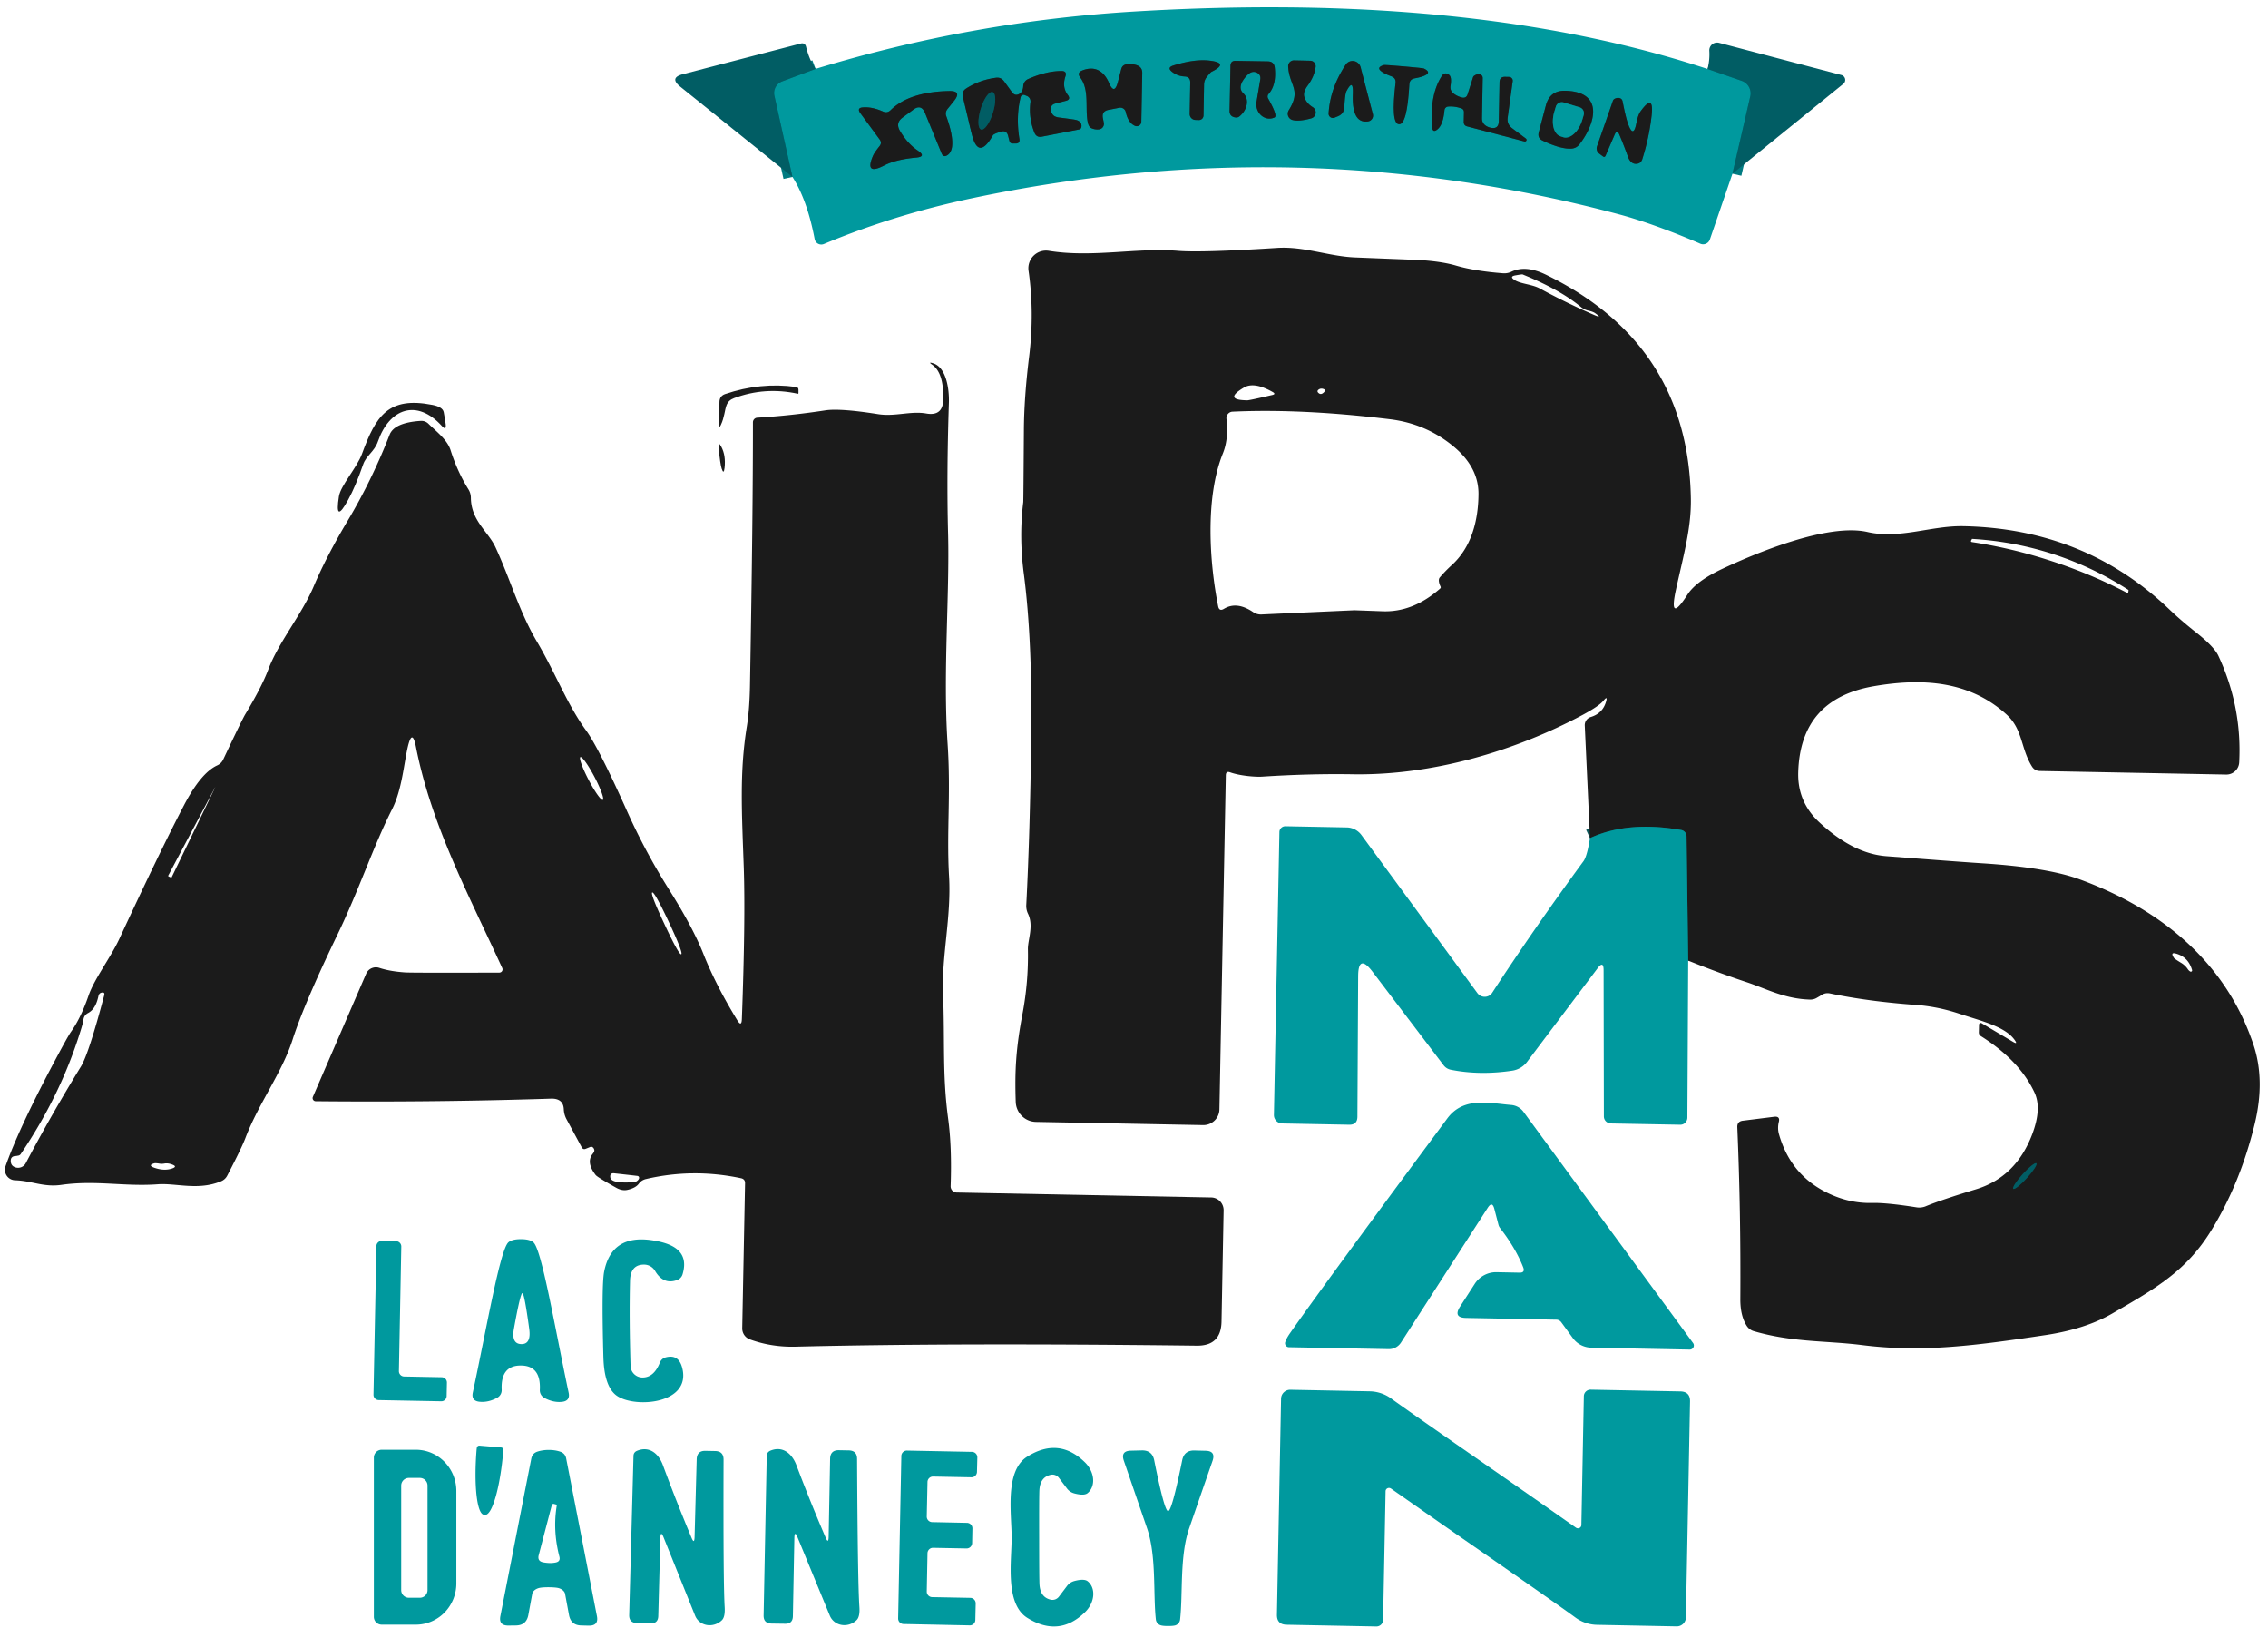 <?xml version="1.0" encoding="UTF-8" standalone="no"?>
<!DOCTYPE svg PUBLIC "-//W3C//DTD SVG 1.1//EN" "http://www.w3.org/Graphics/SVG/1.1/DTD/svg11.dtd">
<svg xmlns="http://www.w3.org/2000/svg" version="1.1" viewBox="0.00 0.00 248.00 178.00">
<g stroke-width="2.00" fill="none" stroke-linecap="butt">
<path stroke="#017b81" vector-effect="non-scaling-stroke" d="
  M 186.72 7.54
  L 190.46 8.84
  A 1.45 1.45 0.0 0 1 191.39 10.53
  L 189.44 18.99"
/>
<path stroke="#017b81" vector-effect="non-scaling-stroke" d="
  M 86.65 19.34
  L 84.68 10.47
  A 1.36 1.36 0.0 0 1 85.52 8.90
  L 89.18 7.53"
/>
<path stroke="#0e5a5d" vector-effect="non-scaling-stroke" d="
  M 184.60 105.01
  L 184.42 91.42
  A 0.71 0.71 0.0 0 0 183.83 90.73
  Q 177.97 89.71 173.86 91.62"
/>
<path stroke="#0e5a5d" vector-effect="non-scaling-stroke" d="
  M 130.15 9.04
  L 130.09 12.45
  A 0.65 0.64 -89.1 0 0 130.72 13.11
  L 131.10 13.12
  A 0.50 0.49 -88.8 0 0 131.60 12.63
  L 131.66 9.24
  Q 131.67 8.77 131.97 8.40
  Q 132.36 7.91 132.47 7.85
  Q 134.43 6.89 132.29 6.63
  Q 130.63 6.43 128.30 7.16
  Q 127.57 7.39 128.17 7.86
  Q 128.77 8.32 129.51 8.36
  Q 130.17 8.38 130.15 9.04"
/>
<path stroke="#0e5a5d" vector-effect="non-scaling-stroke" d="
  M 137.81 8.69
  L 137.40 11.11
  A 1.54 1.41 83.6 0 0 139.37 12.84
  Q 139.74 12.66 138.66 10.75
  A 0.42 0.42 0.0 0 1 138.72 10.27
  Q 139.60 9.27 139.39 7.38
  Q 139.31 6.73 138.65 6.71
  L 135.12 6.65
  Q 134.56 6.63 134.55 7.20
  L 134.45 12.12
  Q 134.44 12.69 134.99 12.82
  Q 135.32 12.89 135.51 12.74
  A 1.89 1.47 -41.8 0 0 135.97 10.22
  Q 135.21 9.51 136.30 8.30
  Q 136.85 7.69 137.39 7.92
  Q 137.90 8.14 137.81 8.69"
/>
<path stroke="#0e5a5d" vector-effect="non-scaling-stroke" d="
  M 142.99 9.36
  Q 143.73 8.35 143.86 7.32
  A 0.60 0.60 0.0 0 0 143.27 6.64
  L 141.51 6.60
  A 0.64 0.63 -1.2 0 0 140.86 7.27
  C 140.98 9.41 142.34 9.78 140.92 12.06
  A 0.71 0.71 0.0 0 0 141.34 13.12
  Q 142.07 13.30 143.37 12.94
  A 0.67 0.67 0.0 0 0 143.55 11.72
  Q 142.82 11.27 142.62 10.57
  Q 142.47 10.06 142.99 9.36"
/>
<path stroke="#0e5a5d" vector-effect="non-scaling-stroke" d="
  M 147.24 9.95
  Q 148.00 8.52 147.93 10.27
  Q 147.80 13.53 149.59 13.27
  A 0.64 0.64 0.0 0 0 150.12 12.48
  L 148.78 7.35
  A 0.91 0.90 54.6 0 0 147.15 7.07
  Q 145.45 9.63 145.28 12.40
  A 0.47 0.47 0.0 0 0 145.93 12.86
  L 146.30 12.71
  Q 146.96 12.44 147.00 11.72
  Q 147.07 10.26 147.24 9.95"
/>
<path stroke="#0e5a5d" vector-effect="non-scaling-stroke" d="
  M 121.27 9.07
  C 120.71 7.77 119.73 7.15 118.33 7.71
  Q 117.73 7.95 118.12 8.47
  C 119.14 9.82 118.65 11.76 118.93 13.30
  Q 119.03 13.87 119.34 14.01
  Q 119.74 14.19 120.18 14.14
  A 0.61 0.60 81.2 0 0 120.70 13.42
  L 120.60 12.92
  Q 120.45 12.16 121.21 12.01
  L 122.39 11.78
  A 0.61 0.60 -11.1 0 1 123.10 12.25
  Q 123.36 13.42 124.09 13.75
  A 0.50 0.50 0.0 0 0 124.80 13.31
  L 124.90 8.00
  Q 124.92 7.35 124.31 7.13
  Q 123.86 6.97 123.26 7.02
  Q 122.73 7.06 122.60 7.57
  L 122.23 9.00
  Q 121.85 10.41 121.27 9.07"
/>
<path stroke="#0e5a5d" vector-effect="non-scaling-stroke" d="
  M 152.97 13.58
  Q 153.86 13.66 154.11 9.21
  Q 154.14 8.67 154.67 8.57
  Q 155.55 8.41 155.92 8.19
  Q 156.48 7.87 155.70 7.49
  Q 155.60 7.44 153.52 7.26
  Q 151.44 7.08 151.33 7.11
  Q 150.50 7.35 151.00 7.76
  Q 151.32 8.04 152.16 8.35
  Q 152.67 8.54 152.60 9.08
  Q 152.07 13.51 152.97 13.58"
/>
<path stroke="#0e5a5d" vector-effect="non-scaling-stroke" d="
  M 110.23 14.83
  L 110.38 15.41
  Q 110.45 15.68 110.73 15.69
  L 111.03 15.69
  Q 111.56 15.70 111.47 15.18
  Q 111.08 12.78 111.60 10.63
  A 0.33 0.33 0.0 0 1 112.06 10.40
  L 112.31 10.50
  A 0.64 0.63 -74.5 0 1 112.68 11.16
  Q 112.46 12.86 113.11 14.49
  Q 113.34 15.06 113.93 14.94
  L 117.99 14.15
  Q 118.19 14.11 118.24 13.92
  Q 118.28 13.77 118.24 13.61
  Q 118.16 13.21 117.56 13.09
  Q 117.24 13.03 115.82 12.85
  Q 115.36 12.79 115.16 12.58
  Q 114.94 12.33 114.91 12.00
  Q 114.86 11.46 115.39 11.32
  L 116.55 11.02
  Q 117.13 10.87 116.77 10.39
  Q 116.11 9.53 116.50 8.36
  Q 116.70 7.76 116.07 7.76
  Q 114.38 7.77 112.41 8.65
  A 0.89 0.88 79.6 0 0 111.89 9.41
  Q 111.85 10.04 111.47 10.26
  Q 111.00 10.53 110.67 10.09
  L 109.78 8.87
  Q 109.45 8.43 108.91 8.50
  Q 107.09 8.74 105.63 9.69
  Q 105.15 10.01 105.28 10.56
  L 106.24 14.57
  Q 106.96 17.62 108.57 14.79
  Q 108.67 14.62 109.47 14.39
  Q 110.07 14.22 110.23 14.83"
/>
<path stroke="#0e5a5d" vector-effect="non-scaling-stroke" d="
  M 160.08 12.28
  L 160.06 13.32
  Q 160.05 13.72 160.44 13.82
  L 166.68 15.46
  A 0.18 0.18 0.0 0 0 166.84 15.14
  L 165.35 14.02
  Q 164.76 13.58 164.86 12.85
  L 165.41 8.88
  A 0.41 0.41 0.0 0 0 165.01 8.41
  L 164.58 8.40
  Q 163.98 8.39 163.97 8.99
  L 163.89 13.26
  Q 163.87 14.14 163.02 13.97
  Q 162.79 13.92 162.60 13.82
  Q 162.04 13.53 162.05 12.91
  L 162.13 8.56
  Q 162.14 8.22 161.81 8.12
  Q 161.54 8.05 161.20 8.28
  A 0.34 0.31 -12.2 0 0 161.07 8.46
  L 160.48 10.31
  Q 160.33 10.77 159.86 10.66
  Q 159.31 10.52 158.92 10.20
  Q 158.53 9.88 158.61 9.38
  Q 158.77 8.41 158.44 8.17
  Q 157.97 7.82 157.65 8.32
  Q 156.34 10.35 156.59 13.83
  Q 156.65 14.63 157.24 14.09
  Q 157.81 13.57 157.95 12.05
  A 0.44 0.44 0.0 0 1 158.35 11.65
  Q 159.03 11.59 159.77 11.84
  Q 160.09 11.94 160.08 12.28"
/>
<path stroke="#0e5a5d" vector-effect="non-scaling-stroke" d="
  M 96.55 12.19
  Q 95.37 11.67 94.38 11.74
  Q 93.65 11.78 94.08 12.38
  L 96.20 15.26
  Q 96.46 15.62 96.18 15.97
  Q 95.63 16.66 95.48 16.99
  Q 94.50 19.22 96.66 18.10
  Q 97.95 17.43 100.16 17.23
  Q 101.34 17.13 100.36 16.46
  Q 99.22 15.69 98.40 14.29
  Q 97.90 13.43 98.70 12.85
  L 99.88 11.98
  Q 100.73 11.36 101.14 12.33
  L 102.96 16.76
  Q 103.16 17.25 103.60 16.96
  Q 104.00 16.70 104.10 16.07
  Q 104.27 14.89 103.47 12.69
  A 0.78 0.77 54.3 0 1 103.59 11.94
  L 104.32 11.03
  Q 105.21 9.92 103.79 9.95
  Q 99.43 10.04 97.39 12.04
  Q 97.02 12.40 96.55 12.19"
/>
<path stroke="#0e5a5d" vector-effect="non-scaling-stroke" d="
  M 171.19 9.92
  Q 169.48 9.86 169.04 11.52
  L 168.26 14.47
  Q 168.10 15.09 168.68 15.37
  Q 170.71 16.34 171.88 16.24
  Q 172.38 16.19 172.70 15.79
  C 174.34 13.70 175.57 10.06 171.19 9.92"
/>
<path stroke="#0e5a5d" vector-effect="non-scaling-stroke" d="
  M 177.07 14.71
  Q 177.59 15.94 178.00 17.10
  Q 178.29 17.92 178.90 17.91
  Q 179.42 17.90 179.58 17.40
  Q 180.33 15.04 180.60 12.62
  Q 180.87 10.12 179.38 12.19
  Q 179.11 12.57 178.93 13.49
  Q 178.61 15.15 178.03 13.56
  Q 177.78 12.88 177.42 11.06
  Q 177.37 10.83 177.15 10.74
  Q 176.88 10.64 176.56 10.80
  A 0.38 0.38 0.0 0 0 176.37 11.02
  L 174.63 16.00
  A 0.70 0.70 0.0 0 0 174.87 16.79
  L 175.27 17.09
  Q 175.47 17.24 175.57 17.01
  L 176.56 14.71
  Q 176.82 14.12 177.07 14.71"
/>
<path stroke="#0e3c40" vector-effect="non-scaling-stroke" d="
  M 107.281 14.155
  A 2.14 0.70 107.1 0 0 108.579 12.316
  A 2.14 0.70 107.1 0 0 108.539 10.065
  A 2.14 0.70 107.1 0 0 107.241 11.904
  A 2.14 0.70 107.1 0 0 107.281 14.155"
/>
<path stroke="#0e5a5d" vector-effect="non-scaling-stroke" d="
  M 172.72 11.73
  L 170.98 11.20
  A 0.68 0.68 0.0 0 0 170.13 11.66
  L 169.97 12.19
  A 2.40 1.43 -73.1 0 0 170.64 14.90
  L 170.94 15.00
  A 2.40 1.43 -73.1 0 0 173.01 13.12
  L 173.17 12.58
  A 0.68 0.68 0.0 0 0 172.72 11.73"
/>
<path stroke="#0e3c40" vector-effect="non-scaling-stroke" d="
  M 220.147 129.953
  A 1.88 0.31 132.2 0 0 221.64 128.768
  A 1.88 0.31 132.2 0 0 222.673 127.167
  A 1.88 0.31 132.2 0 0 221.18 128.352
  A 1.88 0.31 132.2 0 0 220.147 129.953"
/>
</g>
<path fill="#00999e" d="
  M 186.72 7.54
  L 190.46 8.84
  A 1.45 1.45 0.0 0 1 191.39 10.53
  L 189.44 18.99
  L 186.97 26.18
  A 0.78 0.78 0.0 0 1 185.92 26.64
  C 183.12 25.42 179.81 24.18 177.14 23.46
  Q 142.11 14.09 106.25 21.68
  Q 97.75 23.48 90.10 26.67
  A 0.74 0.74 0.0 0 1 89.08 26.13
  Q 88.26 21.84 86.65 19.34
  L 84.68 10.47
  A 1.36 1.36 0.0 0 1 85.52 8.90
  L 89.18 7.53
  Q 106.28 2.33 124.00 1.26
  C 144.71 0.01 166.86 1.02 186.72 7.54
  Z
  M 130.15 9.04
  L 130.09 12.45
  A 0.65 0.64 -89.1 0 0 130.72 13.11
  L 131.10 13.12
  A 0.50 0.49 -88.8 0 0 131.60 12.63
  L 131.66 9.24
  Q 131.67 8.77 131.97 8.40
  Q 132.36 7.91 132.47 7.85
  Q 134.43 6.89 132.29 6.63
  Q 130.63 6.43 128.30 7.16
  Q 127.57 7.39 128.17 7.86
  Q 128.77 8.32 129.51 8.36
  Q 130.17 8.38 130.15 9.04
  Z
  M 137.81 8.69
  L 137.40 11.11
  A 1.54 1.41 83.6 0 0 139.37 12.84
  Q 139.74 12.66 138.66 10.75
  A 0.42 0.42 0.0 0 1 138.72 10.27
  Q 139.60 9.27 139.39 7.38
  Q 139.31 6.73 138.65 6.71
  L 135.12 6.65
  Q 134.56 6.63 134.55 7.20
  L 134.45 12.12
  Q 134.44 12.69 134.99 12.82
  Q 135.32 12.89 135.51 12.74
  A 1.89 1.47 -41.8 0 0 135.97 10.22
  Q 135.21 9.51 136.30 8.30
  Q 136.85 7.69 137.39 7.92
  Q 137.90 8.14 137.81 8.69
  Z
  M 142.99 9.36
  Q 143.73 8.35 143.86 7.32
  A 0.60 0.60 0.0 0 0 143.27 6.64
  L 141.51 6.60
  A 0.64 0.63 -1.2 0 0 140.86 7.27
  C 140.98 9.41 142.34 9.78 140.92 12.06
  A 0.71 0.71 0.0 0 0 141.34 13.12
  Q 142.07 13.30 143.37 12.94
  A 0.67 0.67 0.0 0 0 143.55 11.72
  Q 142.82 11.27 142.62 10.57
  Q 142.47 10.06 142.99 9.36
  Z
  M 147.24 9.95
  Q 148.00 8.52 147.93 10.27
  Q 147.80 13.53 149.59 13.27
  A 0.64 0.64 0.0 0 0 150.12 12.48
  L 148.78 7.35
  A 0.91 0.90 54.6 0 0 147.15 7.07
  Q 145.45 9.63 145.28 12.40
  A 0.47 0.47 0.0 0 0 145.93 12.86
  L 146.30 12.71
  Q 146.96 12.44 147.00 11.72
  Q 147.07 10.26 147.24 9.95
  Z
  M 121.27 9.07
  C 120.71 7.77 119.73 7.15 118.33 7.71
  Q 117.73 7.95 118.12 8.47
  C 119.14 9.82 118.65 11.76 118.93 13.30
  Q 119.03 13.87 119.34 14.01
  Q 119.74 14.19 120.18 14.14
  A 0.61 0.60 81.2 0 0 120.70 13.42
  L 120.60 12.92
  Q 120.45 12.16 121.21 12.01
  L 122.39 11.78
  A 0.61 0.60 -11.1 0 1 123.10 12.25
  Q 123.36 13.42 124.09 13.75
  A 0.50 0.50 0.0 0 0 124.80 13.31
  L 124.90 8.00
  Q 124.92 7.35 124.31 7.13
  Q 123.86 6.97 123.26 7.02
  Q 122.73 7.06 122.60 7.57
  L 122.23 9.00
  Q 121.85 10.41 121.27 9.07
  Z
  M 152.97 13.58
  Q 153.86 13.66 154.11 9.21
  Q 154.14 8.67 154.67 8.57
  Q 155.55 8.41 155.92 8.19
  Q 156.48 7.87 155.70 7.49
  Q 155.60 7.44 153.52 7.26
  Q 151.44 7.08 151.33 7.11
  Q 150.50 7.35 151.00 7.76
  Q 151.32 8.04 152.16 8.35
  Q 152.67 8.54 152.60 9.08
  Q 152.07 13.51 152.97 13.58
  Z
  M 110.23 14.83
  L 110.38 15.41
  Q 110.45 15.68 110.73 15.69
  L 111.03 15.69
  Q 111.56 15.70 111.47 15.18
  Q 111.08 12.78 111.60 10.63
  A 0.33 0.33 0.0 0 1 112.06 10.40
  L 112.31 10.50
  A 0.64 0.63 -74.5 0 1 112.68 11.16
  Q 112.46 12.86 113.11 14.49
  Q 113.34 15.06 113.93 14.94
  L 117.99 14.15
  Q 118.19 14.11 118.24 13.92
  Q 118.28 13.77 118.24 13.61
  Q 118.16 13.21 117.56 13.09
  Q 117.24 13.03 115.82 12.85
  Q 115.36 12.79 115.16 12.58
  Q 114.94 12.33 114.91 12.00
  Q 114.86 11.46 115.39 11.32
  L 116.55 11.02
  Q 117.13 10.87 116.77 10.39
  Q 116.11 9.53 116.50 8.36
  Q 116.70 7.76 116.07 7.76
  Q 114.38 7.77 112.41 8.65
  A 0.89 0.88 79.6 0 0 111.89 9.41
  Q 111.85 10.04 111.47 10.26
  Q 111.00 10.53 110.67 10.09
  L 109.78 8.87
  Q 109.45 8.43 108.91 8.50
  Q 107.09 8.74 105.63 9.69
  Q 105.15 10.01 105.28 10.56
  L 106.24 14.57
  Q 106.96 17.62 108.57 14.79
  Q 108.67 14.62 109.47 14.39
  Q 110.07 14.22 110.23 14.83
  Z
  M 160.08 12.28
  L 160.06 13.32
  Q 160.05 13.72 160.44 13.82
  L 166.68 15.46
  A 0.18 0.18 0.0 0 0 166.84 15.14
  L 165.35 14.02
  Q 164.76 13.58 164.86 12.85
  L 165.41 8.88
  A 0.41 0.41 0.0 0 0 165.01 8.41
  L 164.58 8.40
  Q 163.98 8.39 163.97 8.99
  L 163.89 13.26
  Q 163.87 14.14 163.02 13.97
  Q 162.79 13.92 162.60 13.82
  Q 162.04 13.53 162.05 12.91
  L 162.13 8.56
  Q 162.14 8.22 161.81 8.12
  Q 161.54 8.05 161.20 8.28
  A 0.34 0.31 -12.2 0 0 161.07 8.46
  L 160.48 10.31
  Q 160.33 10.77 159.86 10.66
  Q 159.31 10.52 158.92 10.20
  Q 158.53 9.88 158.61 9.38
  Q 158.77 8.41 158.44 8.17
  Q 157.97 7.82 157.65 8.32
  Q 156.34 10.35 156.59 13.83
  Q 156.65 14.63 157.24 14.09
  Q 157.81 13.57 157.95 12.05
  A 0.44 0.44 0.0 0 1 158.35 11.65
  Q 159.03 11.59 159.77 11.84
  Q 160.09 11.94 160.08 12.28
  Z
  M 96.55 12.19
  Q 95.37 11.67 94.38 11.74
  Q 93.65 11.78 94.08 12.38
  L 96.20 15.26
  Q 96.46 15.62 96.18 15.97
  Q 95.63 16.66 95.48 16.99
  Q 94.50 19.22 96.66 18.10
  Q 97.95 17.43 100.16 17.23
  Q 101.34 17.13 100.36 16.46
  Q 99.22 15.69 98.40 14.29
  Q 97.90 13.43 98.70 12.85
  L 99.88 11.98
  Q 100.73 11.36 101.14 12.33
  L 102.96 16.76
  Q 103.16 17.25 103.60 16.96
  Q 104.00 16.70 104.10 16.07
  Q 104.27 14.89 103.47 12.69
  A 0.78 0.77 54.3 0 1 103.59 11.94
  L 104.32 11.03
  Q 105.21 9.92 103.79 9.95
  Q 99.43 10.04 97.39 12.04
  Q 97.02 12.40 96.55 12.19
  Z
  M 171.19 9.92
  Q 169.48 9.86 169.04 11.52
  L 168.26 14.47
  Q 168.10 15.09 168.68 15.37
  Q 170.71 16.34 171.88 16.24
  Q 172.38 16.19 172.70 15.79
  C 174.34 13.70 175.57 10.06 171.19 9.92
  Z
  M 177.07 14.71
  Q 177.59 15.94 178.00 17.10
  Q 178.29 17.92 178.90 17.91
  Q 179.42 17.90 179.58 17.40
  Q 180.33 15.04 180.60 12.62
  Q 180.87 10.12 179.38 12.19
  Q 179.11 12.57 178.93 13.49
  Q 178.61 15.15 178.03 13.56
  Q 177.78 12.88 177.42 11.06
  Q 177.37 10.83 177.15 10.74
  Q 176.88 10.64 176.56 10.80
  A 0.38 0.38 0.0 0 0 176.37 11.02
  L 174.63 16.00
  A 0.70 0.70 0.0 0 0 174.87 16.79
  L 175.27 17.09
  Q 175.47 17.24 175.57 17.01
  L 176.56 14.71
  Q 176.82 14.12 177.07 14.71
  Z"
/>
<path fill="#015d64" d="
  M 89.18 7.53
  L 85.52 8.90
  A 1.36 1.36 0.0 0 0 84.68 10.47
  L 86.65 19.34
  L 74.38 9.47
  Q 73.17 8.50 74.67 8.11
  L 87.55 4.76
  Q 88.02 4.64 88.14 5.11
  Q 88.51 6.59 89.18 7.53
  Z"
/>
<path fill="#015d64" d="
  M 189.44 18.99
  L 191.39 10.53
  A 1.45 1.45 0.0 0 0 190.46 8.84
  L 186.72 7.54
  Q 186.97 6.54 186.91 5.55
  A 0.85 0.85 0.0 0 1 187.97 4.68
  L 201.35 8.20
  A 0.56 0.55 32.9 0 1 201.56 9.17
  L 189.44 18.99
  Z"
/>
<path fill="#1b1b1b" d="
  M 129.51 8.36
  Q 128.77 8.32 128.17 7.86
  Q 127.57 7.39 128.30 7.16
  Q 130.63 6.43 132.29 6.63
  Q 134.43 6.89 132.47 7.85
  Q 132.36 7.91 131.97 8.40
  Q 131.67 8.77 131.66 9.24
  L 131.60 12.63
  A 0.50 0.49 -88.8 0 1 131.10 13.12
  L 130.72 13.11
  A 0.65 0.64 -89.1 0 1 130.09 12.45
  L 130.15 9.04
  Q 130.17 8.38 129.51 8.36
  Z"
/>
<path fill="#1b1b1b" d="
  M 137.39 7.92
  Q 136.85 7.69 136.30 8.30
  Q 135.21 9.51 135.97 10.22
  A 1.89 1.47 -41.8 0 1 135.51 12.74
  Q 135.32 12.89 134.99 12.82
  Q 134.44 12.69 134.45 12.12
  L 134.55 7.20
  Q 134.56 6.63 135.12 6.65
  L 138.65 6.71
  Q 139.31 6.73 139.39 7.38
  Q 139.60 9.27 138.72 10.27
  A 0.42 0.42 0.0 0 0 138.66 10.75
  Q 139.74 12.66 139.37 12.84
  A 1.54 1.41 83.6 0 1 137.40 11.11
  L 137.81 8.69
  Q 137.90 8.14 137.39 7.92
  Z"
/>
<path fill="#1b1b1b" d="
  M 142.62 10.57
  Q 142.82 11.27 143.55 11.72
  A 0.67 0.67 0.0 0 1 143.37 12.94
  Q 142.07 13.30 141.34 13.12
  A 0.71 0.71 0.0 0 1 140.92 12.06
  C 142.34 9.78 140.98 9.41 140.86 7.27
  A 0.64 0.63 -1.2 0 1 141.51 6.60
  L 143.27 6.64
  A 0.60 0.60 0.0 0 1 143.86 7.32
  Q 143.73 8.35 142.99 9.36
  Q 142.47 10.06 142.62 10.57
  Z"
/>
<path fill="#1b1b1b" d="
  M 147.24 9.95
  Q 147.07 10.26 147.00 11.72
  Q 146.96 12.44 146.30 12.71
  L 145.93 12.86
  A 0.47 0.47 0.0 0 1 145.28 12.40
  Q 145.45 9.63 147.15 7.07
  A 0.91 0.90 54.6 0 1 148.78 7.35
  L 150.12 12.48
  A 0.64 0.64 0.0 0 1 149.59 13.27
  Q 147.80 13.53 147.93 10.27
  Q 148.00 8.52 147.24 9.95
  Z"
/>
<path fill="#1b1b1b" d="
  M 121.27 9.07
  Q 121.85 10.41 122.23 9.00
  L 122.60 7.57
  Q 122.73 7.06 123.26 7.02
  Q 123.86 6.97 124.31 7.13
  Q 124.92 7.35 124.90 8.00
  L 124.80 13.31
  A 0.50 0.50 0.0 0 1 124.09 13.75
  Q 123.36 13.42 123.10 12.25
  A 0.61 0.60 -11.1 0 0 122.39 11.78
  L 121.21 12.01
  Q 120.45 12.16 120.60 12.92
  L 120.70 13.42
  A 0.61 0.60 81.2 0 1 120.18 14.14
  Q 119.74 14.19 119.34 14.01
  Q 119.03 13.87 118.93 13.30
  C 118.65 11.76 119.14 9.82 118.12 8.47
  Q 117.73 7.95 118.33 7.71
  C 119.73 7.15 120.71 7.77 121.27 9.07
  Z"
/>
<path fill="#1b1b1b" d="
  M 153.52 7.26
  Q 155.60 7.44 155.70 7.49
  Q 156.48 7.87 155.92 8.19
  Q 155.55 8.41 154.67 8.57
  Q 154.14 8.67 154.11 9.21
  Q 153.86 13.66 152.97 13.58
  Q 152.07 13.51 152.60 9.08
  Q 152.67 8.54 152.16 8.35
  Q 151.32 8.04 151.00 7.76
  Q 150.50 7.35 151.33 7.11
  Q 151.44 7.08 153.52 7.26
  Z"
/>
<path fill="#1b1b1b" d="
  M 109.47 14.39
  Q 108.67 14.62 108.57 14.79
  Q 106.96 17.62 106.24 14.57
  L 105.28 10.56
  Q 105.15 10.01 105.63 9.69
  Q 107.09 8.74 108.91 8.50
  Q 109.45 8.43 109.78 8.87
  L 110.67 10.09
  Q 111.00 10.53 111.47 10.26
  Q 111.85 10.04 111.89 9.41
  A 0.89 0.88 79.6 0 1 112.41 8.65
  Q 114.38 7.77 116.07 7.76
  Q 116.70 7.76 116.50 8.36
  Q 116.11 9.53 116.77 10.39
  Q 117.13 10.87 116.55 11.02
  L 115.39 11.32
  Q 114.86 11.46 114.91 12.00
  Q 114.94 12.33 115.16 12.58
  Q 115.36 12.79 115.82 12.85
  Q 117.24 13.03 117.56 13.09
  Q 118.16 13.21 118.24 13.61
  Q 118.28 13.77 118.24 13.92
  Q 118.19 14.11 117.99 14.15
  L 113.93 14.94
  Q 113.34 15.06 113.11 14.49
  Q 112.46 12.86 112.68 11.16
  A 0.64 0.63 -74.5 0 0 112.31 10.50
  L 112.06 10.40
  A 0.33 0.33 0.0 0 0 111.60 10.63
  Q 111.08 12.78 111.47 15.18
  Q 111.56 15.70 111.03 15.69
  L 110.73 15.69
  Q 110.45 15.68 110.38 15.41
  L 110.23 14.83
  Q 110.07 14.22 109.47 14.39
  Z
  M 107.281 14.155
  A 2.14 0.70 107.1 0 0 108.579 12.316
  A 2.14 0.70 107.1 0 0 108.539 10.065
  A 2.14 0.70 107.1 0 0 107.241 11.904
  A 2.14 0.70 107.1 0 0 107.281 14.155
  Z"
/>
<path fill="#1b1b1b" d="
  M 160.08 12.28
  Q 160.09 11.94 159.77 11.84
  Q 159.03 11.59 158.35 11.65
  A 0.44 0.44 0.0 0 0 157.95 12.05
  Q 157.81 13.57 157.24 14.09
  Q 156.65 14.63 156.59 13.83
  Q 156.34 10.35 157.65 8.32
  Q 157.97 7.82 158.44 8.17
  Q 158.77 8.41 158.61 9.38
  Q 158.53 9.88 158.92 10.20
  Q 159.31 10.52 159.86 10.66
  Q 160.33 10.77 160.48 10.31
  L 161.07 8.46
  A 0.34 0.31 -12.2 0 1 161.20 8.28
  Q 161.54 8.05 161.81 8.12
  Q 162.14 8.22 162.13 8.56
  L 162.05 12.91
  Q 162.04 13.53 162.60 13.82
  Q 162.79 13.92 163.02 13.97
  Q 163.87 14.14 163.89 13.26
  L 163.97 8.99
  Q 163.98 8.39 164.58 8.40
  L 165.01 8.41
  A 0.41 0.41 0.0 0 1 165.41 8.88
  L 164.86 12.85
  Q 164.76 13.58 165.35 14.02
  L 166.84 15.14
  A 0.18 0.18 0.0 0 1 166.68 15.46
  L 160.44 13.82
  Q 160.05 13.72 160.06 13.32
  L 160.08 12.28
  Z"
/>
<path fill="#1b1b1b" d="
  M 97.39 12.04
  Q 99.43 10.04 103.79 9.95
  Q 105.21 9.92 104.32 11.03
  L 103.59 11.94
  A 0.78 0.77 54.3 0 0 103.47 12.69
  Q 104.27 14.89 104.10 16.07
  Q 104.00 16.70 103.60 16.96
  Q 103.16 17.25 102.96 16.76
  L 101.14 12.33
  Q 100.73 11.36 99.88 11.98
  L 98.70 12.85
  Q 97.90 13.43 98.40 14.29
  Q 99.22 15.69 100.36 16.46
  Q 101.34 17.13 100.16 17.23
  Q 97.95 17.43 96.66 18.10
  Q 94.50 19.22 95.48 16.99
  Q 95.63 16.66 96.18 15.97
  Q 96.46 15.62 96.20 15.26
  L 94.08 12.38
  Q 93.65 11.78 94.38 11.74
  Q 95.37 11.67 96.55 12.19
  Q 97.02 12.40 97.39 12.04
  Z"
/>
<path fill="#1b1b1b" d="
  M 171.19 9.92
  C 175.57 10.06 174.34 13.70 172.70 15.79
  Q 172.38 16.19 171.88 16.24
  Q 170.71 16.34 168.68 15.37
  Q 168.10 15.09 168.26 14.47
  L 169.04 11.52
  Q 169.48 9.86 171.19 9.92
  Z
  M 172.72 11.73
  L 170.98 11.20
  A 0.68 0.68 0.0 0 0 170.13 11.66
  L 169.97 12.19
  A 2.40 1.43 -73.1 0 0 170.64 14.90
  L 170.94 15.00
  A 2.40 1.43 -73.1 0 0 173.01 13.12
  L 173.17 12.58
  A 0.68 0.68 0.0 0 0 172.72 11.73
  Z"
/>
<ellipse fill="#015d64" cx="0.00" cy="0.00" transform="translate(107.91,12.11) rotate(107.1)" rx="2.14" ry="0.70"/>
<path fill="#1b1b1b" d="
  M 176.56 14.71
  L 175.57 17.01
  Q 175.47 17.24 175.27 17.09
  L 174.87 16.79
  A 0.70 0.70 0.0 0 1 174.63 16.00
  L 176.37 11.02
  A 0.38 0.38 0.0 0 1 176.56 10.80
  Q 176.88 10.64 177.15 10.74
  Q 177.37 10.83 177.42 11.06
  Q 177.78 12.88 178.03 13.56
  Q 178.61 15.15 178.93 13.49
  Q 179.11 12.57 179.38 12.19
  Q 180.87 10.12 180.60 12.62
  Q 180.33 15.04 179.58 17.40
  Q 179.42 17.90 178.90 17.91
  Q 178.29 17.92 178.00 17.10
  Q 177.59 15.94 177.07 14.71
  Q 176.82 14.12 176.56 14.71
  Z"
/>
<path fill="#00999e" d="
  M 172.72 11.73
  A 0.68 0.68 0.0 0 1 173.17 12.58
  L 173.01 13.12
  A 2.40 1.43 -73.1 0 1 170.94 15.00
  L 170.64 14.90
  A 2.40 1.43 -73.1 0 1 169.97 12.19
  L 170.13 11.66
  A 0.68 0.68 0.0 0 1 170.98 11.20
  L 172.72 11.73
  Z"
/>
<path fill="#1b1b1b" d="
  M 184.60 105.01
  L 184.42 91.42
  A 0.71 0.71 0.0 0 0 183.83 90.73
  Q 177.97 89.71 173.86 91.62
  L 173.29 79.31
  A 0.93 0.93 0.0 0 1 173.95 78.38
  Q 175.27 77.98 175.63 76.66
  Q 175.81 76.01 175.33 76.60
  Q 174.85 77.19 173.04 78.16
  C 165.61 82.13 156.60 84.77 147.99 84.64
  Q 143.21 84.56 138.01 84.90
  C 137.24 84.95 135.55 84.80 134.52 84.43
  Q 134.05 84.26 134.04 84.75
  L 133.34 121.28
  A 1.76 1.75 1.1 0 1 131.55 122.99
  L 113.28 122.64
  A 2.26 2.25 89.3 0 1 111.07 120.48
  C 110.95 117.06 111.09 114.59 111.81 110.82
  Q 112.47 107.34 112.40 103.78
  C 112.38 102.72 113.06 101.23 112.41 99.88
  Q 112.20 99.44 112.22 98.95
  Q 112.63 91.05 112.76 80.75
  Q 112.90 69.93 111.95 62.70
  Q 111.42 58.68 111.89 54.90
  Q 111.91 54.72 111.96 47.07
  Q 111.98 43.45 112.53 39.00
  Q 113.13 34.19 112.47 29.60
  A 1.93 1.93 0.0 0 1 114.70 27.42
  C 119.45 28.19 124.32 27.05 128.81 27.42
  Q 131.36 27.63 139.65 27.10
  C 142.61 26.91 145.28 28.02 148.15 28.14
  Q 153.88 28.37 154.22 28.38
  Q 157.34 28.48 159.24 29.04
  Q 161.27 29.63 164.34 29.87
  Q 164.84 29.91 165.29 29.69
  Q 166.83 28.96 169.01 30.01
  Q 184.60 37.58 184.89 54.49
  C 184.95 57.71 184.10 60.63 183.26 64.46
  Q 182.43 68.25 184.52 65.00
  Q 185.47 63.52 188.38 62.16
  C 191.75 60.58 199.81 57.14 204.22 58.16
  C 207.71 58.96 211.14 57.46 214.67 57.52
  Q 227.98 57.78 237.25 66.65
  Q 238.49 67.83 240.03 69.05
  Q 242.10 70.67 242.57 71.68
  Q 245.17 77.26 244.85 83.34
  A 1.40 1.40 0.0 0 1 243.42 84.67
  L 223.05 84.28
  Q 222.49 84.27 222.19 83.79
  C 220.94 81.78 221.21 79.72 219.38 78.08
  C 215.29 74.38 210.10 74.12 204.92 75.01
  Q 196.84 76.40 196.63 84.46
  Q 196.55 87.68 198.95 89.90
  Q 202.63 93.31 206.24 93.59
  Q 214.78 94.25 216.91 94.38
  Q 223.91 94.84 227.42 96.13
  C 236.39 99.42 243.43 105.27 246.42 114.23
  Q 247.70 118.09 246.55 122.85
  Q 244.97 129.36 241.78 134.53
  C 239.07 138.92 235.77 140.82 230.93 143.61
  Q 228.03 145.28 223.70 145.94
  C 215.74 147.14 210.06 147.86 203.57 147.03
  C 199.66 146.54 196.07 146.76 191.79 145.52
  Q 191.30 145.38 191.01 144.95
  Q 190.29 143.84 190.30 142.00
  Q 190.36 132.31 189.97 123.21
  Q 189.95 122.59 190.57 122.51
  L 194.00 122.08
  Q 194.67 122.00 194.51 122.64
  Q 194.34 123.34 194.53 124.00
  Q 195.83 128.56 200.06 130.51
  Q 202.33 131.56 204.71 131.50
  Q 206.28 131.46 209.57 131.98
  A 1.89 1.89 0.0 0 0 210.56 131.87
  Q 212.21 131.18 216.06 130.01
  Q 220.43 128.68 222.21 124.01
  Q 223.28 121.20 222.48 119.46
  Q 220.85 115.94 216.60 113.26
  A 0.46 0.46 0.0 0 1 216.38 112.85
  L 216.40 112.01
  A 0.19 0.19 0.0 0 1 216.68 111.85
  L 220.12 113.89
  Q 220.68 114.22 220.30 113.69
  C 219.25 112.21 216.73 111.64 214.20 110.80
  Q 211.84 110.02 209.46 109.85
  Q 204.27 109.47 200.12 108.60
  Q 199.60 108.49 199.17 108.78
  Q 198.97 108.91 198.61 109.11
  Q 198.28 109.29 197.87 109.27
  C 195.11 109.18 193.08 108.06 191.03 107.38
  Q 187.92 106.35 184.60 105.01
  Z
  M 172.86 33.55
  Q 170.60 31.67 166.50 30.00
  Q 166.43 29.97 165.72 30.10
  Q 165.01 30.22 165.62 30.61
  C 166.28 31.04 167.54 31.07 168.39 31.54
  Q 171.26 33.10 174.27 34.41
  Q 175.32 34.87 174.42 34.23
  Q 174.19 34.07 173.71 33.96
  Q 173.23 33.86 172.86 33.55
  Z
  M 139.11 43.18
  Q 139.56 43.08 139.16 42.85
  Q 137.13 41.70 136.01 42.37
  Q 133.73 43.73 136.39 43.76
  Q 136.64 43.76 139.11 43.18
  Z
  M 144.19 42.97
  Q 144.45 43.19 144.75 42.90
  Q 145.06 42.60 144.64 42.50
  Q 144.40 42.44 144.20 42.58
  Q 143.94 42.76 144.19 42.97
  Z
  M 157.44 63.12
  Q 158.05 62.41 158.74 61.78
  C 160.88 59.84 161.64 56.97 161.67 54.06
  Q 161.71 51.07 158.89 48.76
  Q 155.90 46.31 152.00 45.83
  Q 142.36 44.65 134.78 45.00
  A 0.71 0.70 85.5 0 0 134.11 45.79
  Q 134.36 47.98 133.72 49.56
  C 131.74 54.47 132.27 61.60 133.20 66.26
  Q 133.32 66.87 133.84 66.55
  Q 135.25 65.70 137.04 66.92
  A 1.51 1.49 59.8 0 0 137.96 67.17
  Q 138.74 67.13 148.09 66.71
  Q 148.15 66.71 151.17 66.82
  Q 154.50 66.95 157.46 64.35
  Q 157.58 64.25 157.52 64.12
  Q 157.43 63.93 157.42 63.88
  Q 157.24 63.36 157.44 63.12
  Z
  M 224.32 61.33
  Q 228.62 62.73 232.54 64.78
  Q 232.65 64.84 232.71 64.77
  Q 232.73 64.75 232.75 64.52
  Q 232.76 64.50 232.74 64.49
  Q 228.88 62.00 224.56 60.59
  Q 220.24 59.18 215.65 58.91
  Q 215.63 58.90 215.63 58.93
  Q 215.51 59.12 215.52 59.15
  Q 215.52 59.24 215.65 59.26
  Q 220.02 59.92 224.32 61.33
  Z
  M 239.22 105.93
  Q 239.32 106.09 239.49 106.20
  A 0.14 0.14 0.0 0 0 239.70 106.05
  Q 239.30 104.64 237.97 104.25
  Q 237.27 104.04 237.72 104.72
  Q 237.79 104.82 238.51 105.26
  A 2.33 2.27 -0.8 0 1 239.22 105.93
  Z
  M 220.147 129.953
  A 1.88 0.31 132.2 0 0 221.64 128.768
  A 1.88 0.31 132.2 0 0 222.673 127.167
  A 1.88 0.31 132.2 0 0 221.18 128.352
  A 1.88 0.31 132.2 0 0 220.147 129.953
  Z"
/>
<path fill="#1b1b1b" d="
  M 64.99 125.74
  Q 64.97 125.58 64.88 125.48
  Q 64.73 125.30 64.52 125.39
  L 64.05 125.58
  Q 63.76 125.70 63.61 125.42
  L 61.96 122.37
  Q 61.68 121.86 61.65 121.27
  Q 61.60 120.05 60.23 120.10
  Q 47.47 120.51 34.51 120.38
  A 0.34 0.34 0.0 0 1 34.21 119.91
  L 40.04 106.44
  A 1.17 1.16 20.7 0 1 41.47 105.80
  Q 42.65 106.19 44.31 106.30
  Q 45.07 106.35 54.60 106.32
  A 0.35 0.35 0.0 0 0 54.92 105.82
  C 51.19 97.69 47.15 90.15 45.48 81.63
  Q 45.08 79.61 44.60 81.61
  C 44.17 83.43 43.96 86.32 42.88 88.45
  C 40.82 92.51 39.28 97.23 36.92 102.13
  Q 33.25 109.73 31.99 113.66
  C 30.84 117.26 28.28 120.61 26.84 124.39
  Q 26.43 125.48 24.86 128.49
  Q 24.63 128.95 24.15 129.14
  C 21.65 130.17 19.23 129.31 17.26 129.46
  C 13.59 129.73 10.47 128.99 6.74 129.52
  C 4.75 129.81 3.53 129.08 1.64 129.02
  A 1.15 1.14 -79.5 0 1 0.60 127.50
  Q 1.97 123.59 5.59 116.72
  Q 7.36 113.37 7.75 112.81
  Q 8.84 111.29 9.68 108.84
  C 10.31 107.01 12.09 104.68 13.03 102.67
  Q 17.47 93.10 20.09 88.08
  Q 21.95 84.50 23.75 83.67
  Q 24.21 83.46 24.42 83.00
  Q 26.45 78.70 26.82 78.08
  Q 28.60 75.13 29.32 73.23
  C 30.46 70.18 33.00 67.19 34.31 64.08
  Q 35.70 60.81 37.98 56.99
  Q 40.67 52.49 42.60 47.53
  Q 43.11 46.20 45.98 46.01
  Q 46.50 45.97 46.87 46.34
  C 47.66 47.13 48.90 48.04 49.27 49.21
  Q 50.00 51.53 51.22 53.49
  Q 51.48 53.91 51.49 54.41
  C 51.51 56.93 53.39 58.11 54.18 59.82
  C 55.77 63.24 56.78 66.86 58.68 70.08
  C 60.78 73.63 61.99 76.97 64.08 79.84
  Q 65.44 81.70 68.53 88.59
  Q 70.53 93.07 73.19 97.29
  Q 75.77 101.39 76.92 104.29
  Q 78.26 107.67 80.62 111.53
  Q 81.09 112.30 81.12 111.40
  Q 81.52 100.60 81.33 94.88
  C 81.12 88.84 80.85 84.46 81.66 79.44
  Q 81.97 77.53 82.01 74.76
  Q 82.34 56.16 82.33 46.17
  A 0.51 0.50 88.2 0 1 82.80 45.66
  Q 86.45 45.44 90.23 44.86
  Q 91.85 44.61 96.00 45.27
  C 97.85 45.57 99.58 44.90 101.28 45.20
  Q 103.10 45.52 103.14 43.69
  Q 103.22 40.75 101.92 39.86
  Q 101.46 39.54 102.00 39.70
  C 103.49 40.13 103.81 42.57 103.76 44.03
  Q 103.50 51.91 103.67 58.28
  C 103.85 65.08 103.10 73.54 103.62 81.33
  C 103.99 86.87 103.49 90.93 103.78 95.85
  C 104.03 100.19 102.96 104.57 103.12 108.57
  C 103.33 113.81 103.03 117.45 103.68 122.30
  Q 104.10 125.43 103.95 129.66
  A 0.68 0.67 -88.7 0 0 104.61 130.36
  L 132.44 130.90
  A 1.39 1.38 -89.0 0 1 133.80 132.32
  L 133.57 144.47
  Q 133.52 147.14 130.85 147.10
  Q 104.27 146.78 87.02 147.21
  Q 84.38 147.28 82.01 146.42
  A 1.28 1.27 -80.2 0 1 81.16 145.20
  L 81.47 129.35
  Q 81.48 128.90 81.04 128.80
  Q 75.78 127.68 70.62 128.89
  Q 70.14 129.01 69.85 129.40
  Q 69.50 129.87 68.61 130.07
  Q 68.03 130.20 67.40 129.85
  Q 65.31 128.68 65.13 128.44
  Q 64.05 127.05 64.82 126.12
  Q 65.01 125.88 64.99 125.74
  Z
  M 65.917 87.437
  A 2.64 0.36 62.3 0 0 65.009 84.933
  A 2.64 0.36 62.3 0 0 63.463 82.763
  A 2.64 0.36 62.3 0 0 64.371 85.267
  A 2.64 0.36 62.3 0 0 65.917 87.437
  Z
  M 23.52 86.07
  L 18.41 95.69
  Q 18.36 95.78 18.46 95.82
  L 18.72 95.93
  Q 18.75 95.95 18.76 95.92
  L 23.53 86.07
  A 0.01 0.00 -31.7 0 0 23.52 86.07
  Z
  M 72.67 101.05
  Q 74.25 104.42 74.49 104.31
  Q 74.73 104.20 73.15 100.82
  Q 71.56 97.45 71.32 97.56
  Q 71.08 97.67 72.67 101.05
  Z
  M 2.02 126.32
  L 1.75 126.37
  Q 1.12 126.37 1.18 127.00
  Q 1.22 127.41 1.58 127.57
  A 0.96 0.95 26.1 0 0 2.82 127.15
  Q 5.57 121.93 8.85 116.59
  Q 9.70 115.21 11.39 108.82
  Q 11.50 108.42 11.10 108.51
  Q 10.83 108.57 10.76 108.90
  C 10.59 109.68 10.30 110.38 9.63 110.74
  Q 9.18 110.98 9.12 111.49
  Q 9.08 111.85 8.75 112.87
  Q 6.58 119.80 2.27 126.15
  A 0.39 0.38 -78.3 0 1 2.02 126.32
  Z
  M 17.43 127.20
  Q 17.01 127.13 16.86 127.17
  Q 16.08 127.40 16.96 127.68
  Q 18.03 128.03 18.88 127.71
  Q 19.38 127.52 18.88 127.32
  Q 18.37 127.11 17.93 127.20
  Q 17.68 127.24 17.43 127.20
  Z
  M 69.66 128.54
  Q 68.90 128.45 67.18 128.26
  Q 66.65 128.20 66.74 128.73
  Q 66.86 129.40 69.30 129.23
  A 0.47 0.29 -30.6 0 0 69.66 128.54
  Z"
/>
<path fill="#1b1b1b" d="
  M 79.45 44.28
  C 79.24 44.82 79.22 45.62 78.82 46.46
  Q 78.62 46.88 78.62 46.42
  L 78.67 43.92
  Q 78.69 43.29 79.28 43.08
  Q 83.17 41.76 87.04 42.30
  Q 87.32 42.34 87.31 42.62
  L 87.31 42.98
  Q 87.31 43.06 87.23 43.04
  Q 83.66 42.26 80.27 43.52
  Q 79.66 43.74 79.45 44.28
  Z"
/>
<path fill="#1b1b1b" d="
  M 48.34 46.59
  C 45.58 43.54 42.57 44.66 41.33 48.25
  C 40.94 49.38 40.04 49.80 39.71 50.77
  Q 38.87 53.19 38.08 54.62
  Q 36.57 57.39 37.06 54.27
  C 37.24 53.08 39.02 51.14 39.58 49.62
  C 41.09 45.48 42.46 43.31 47.28 44.26
  Q 48.41 44.48 48.52 45.06
  Q 48.71 46.07 48.74 46.41
  Q 48.80 47.10 48.34 46.59
  Z"
/>
<path fill="#1b1b1b" d="
  M 78.91 51.22
  Q 78.75 50.75 78.58 48.94
  Q 78.51 48.15 78.88 48.85
  Q 79.38 49.80 79.23 51.14
  Q 79.14 51.93 78.91 51.22
  Z"
/>
<path fill="#00999e" d="
  M 173.86 91.62
  Q 177.97 89.71 183.83 90.73
  A 0.71 0.71 0.0 0 1 184.42 91.42
  L 184.60 105.01
  L 184.51 122.18
  A 0.78 0.77 -88.9 0 1 183.72 122.95
  L 176.14 122.81
  A 0.78 0.77 0.8 0 1 175.38 122.04
  L 175.35 106.07
  Q 175.35 104.97 174.69 105.85
  L 166.98 116.08
  A 2.50 2.47 14.1 0 1 165.36 117.04
  Q 161.82 117.57 158.65 116.94
  Q 158.15 116.84 157.84 116.43
  L 150.08 106.22
  Q 148.52 104.18 148.51 106.74
  L 148.43 122.06
  Q 148.43 122.97 147.52 122.95
  L 140.20 122.81
  A 0.92 0.92 0.0 0 1 139.30 121.88
  L 139.90 90.95
  A 0.65 0.64 0.9 0 1 140.56 90.32
  L 147.27 90.45
  A 2.05 2.03 72.1 0 1 148.87 91.28
  L 161.55 108.56
  A 0.99 0.98 43.6 0 0 163.17 108.52
  Q 167.74 101.52 173.15 94.14
  Q 173.54 93.61 173.86 91.62
  Z"
/>
<path fill="#00999e" d="
  M 162.68 132.03
  L 153.19 146.77
  A 1.57 1.57 0.0 0 1 151.86 147.48
  L 140.94 147.27
  A 0.43 0.43 0.0 0 1 140.54 146.70
  Q 140.67 146.30 141.03 145.78
  Q 144.71 140.52 158.26 122.26
  C 160.06 119.83 162.92 120.61 165.25 120.79
  A 1.86 1.85 -15.6 0 1 166.60 121.55
  L 185.13 146.81
  A 0.45 0.45 0.0 0 1 184.76 147.53
  L 174.01 147.32
  A 2.56 2.55 -17.6 0 1 171.99 146.28
  L 170.72 144.54
  A 0.70 0.65 70.3 0 0 170.18 144.26
  L 160.30 144.07
  Q 158.88 144.04 159.65 142.84
  L 161.25 140.36
  A 2.79 2.78 -73.2 0 1 163.65 139.07
  L 166.15 139.12
  Q 166.79 139.14 166.56 138.54
  Q 165.74 136.45 164.04 134.26
  A 1.08 0.95 22.8 0 1 163.85 133.87
  L 163.40 132.14
  Q 163.17 131.27 162.68 132.03
  Z"
/>
<ellipse fill="#015d64" cx="0.00" cy="0.00" transform="translate(221.41,128.56) rotate(132.2)" rx="1.88" ry="0.31"/>
<path fill="#00999e" d="
  M 56.96 135.46
  Q 57.92 135.46 58.32 135.80
  C 59.23 136.55 60.64 144.96 62.18 152.24
  Q 62.37 153.14 61.45 153.24
  Q 60.50 153.34 59.52 152.81
  A 0.95 0.94 -74.8 0 1 59.03 151.93
  Q 59.16 149.27 56.95 149.27
  Q 54.73 149.26 54.86 151.93
  A 0.95 0.94 74.9 0 1 54.36 152.80
  Q 53.38 153.33 52.43 153.23
  Q 51.51 153.13 51.70 152.23
  C 53.26 144.95 54.69 136.54 55.61 135.79
  Q 56.01 135.46 56.96 135.46
  Z
  M 57.00 146.93
  Q 58.10 146.95 57.87 145.27
  Q 57.34 141.37 57.12 141.36
  Q 56.90 141.36 56.20 145.24
  Q 55.89 146.90 57.00 146.93
  Z"
/>
<path fill="#00999e" d="
  M 71.63 138.93
  A 1.41 1.39 74.4 0 0 70.43 138.24
  Q 68.94 138.23 68.89 140.01
  Q 68.79 144.14 68.95 149.32
  A 1.31 1.30 -0.9 0 0 70.26 150.58
  Q 71.51 150.58 72.15 148.96
  Q 72.33 148.51 72.79 148.38
  Q 74.18 148.01 74.58 149.46
  C 75.69 153.47 69.45 153.98 67.44 152.57
  Q 66.07 151.60 65.98 148.35
  Q 65.77 140.55 66.06 139.03
  Q 66.85 134.94 71.25 135.57
  C 73.31 135.87 75.43 136.64 74.64 139.29
  A 0.95 0.95 0.0 0 1 74.06 139.92
  Q 72.54 140.48 71.63 138.93
  Z"
/>
<path fill="#00999e" d="
  M 48.87 151.14
  L 48.84 152.61
  A 0.58 0.58 0.0 0 1 48.25 153.18
  L 41.41 153.05
  A 0.58 0.58 0.0 0 1 40.84 152.46
  L 41.16 136.22
  A 0.58 0.58 0.0 0 1 41.75 135.65
  L 43.31 135.68
  A 0.58 0.58 0.0 0 1 43.88 136.27
  L 43.62 149.88
  A 0.58 0.58 0.0 0 0 44.19 150.47
  L 48.30 150.55
  A 0.58 0.58 0.0 0 1 48.87 151.14
  Z"
/>
<path fill="#00999e" d="
  M 164.49 161.52
  Q 167.43 163.56 172.33 167.00
  A 0.38 0.37 18.0 0 0 172.92 166.70
  L 173.19 152.62
  A 0.73 0.73 0.0 0 1 173.93 151.91
  L 183.73 152.10
  Q 184.83 152.12 184.80 153.22
  L 184.35 176.81
  A 1.00 1.00 0.0 0 1 183.33 177.79
  L 174.66 177.62
  A 4.15 4.09 -26.1 0 1 172.28 176.83
  Q 170.34 175.40 159.94 168.19
  Q 157.00 166.15 152.10 162.72
  A 0.38 0.37 18.0 0 0 151.51 163.01
  L 151.24 177.09
  A 0.73 0.73 0.0 0 1 150.50 177.80
  L 140.70 177.61
  Q 139.60 177.59 139.63 176.49
  L 140.08 152.90
  A 1.00 1.00 0.0 0 1 141.10 151.92
  L 149.77 152.09
  A 4.15 4.09 -26.1 0 1 152.14 152.89
  Q 154.09 154.31 164.49 161.52
  Z"
/>
<path fill="#00999e" d="
  M 54.80 158.23
  A 0.27 0.27 0.0 0 1 55.05 158.52
  L 55.03 158.65
  A 7.08 1.39 -85.2 0 1 53.06 165.59
  L 52.92 165.58
  A 7.08 1.39 -85.2 0 1 52.12 158.41
  L 52.14 158.28
  A 0.27 0.27 0.0 0 1 52.43 158.03
  L 54.80 158.23
  Z"
/>
<path fill="#00999e" d="
  M 113.63 168.04
  Q 113.63 172.68 113.67 173.25
  Q 113.77 174.61 114.89 174.87
  A 0.90 0.88 -64.9 0 0 115.80 174.53
  L 116.67 173.38
  Q 116.99 172.95 117.52 172.82
  Q 118.56 172.55 118.94 172.86
  A 2.52 1.99 -46.9 0 1 118.66 176.22
  Q 115.81 179.02 112.34 176.86
  C 109.85 175.31 110.63 170.57 110.62 168.05
  C 110.62 165.53 109.83 160.79 112.33 159.23
  Q 115.79 157.06 118.64 159.86
  A 2.52 1.99 46.8 0 1 118.93 163.22
  Q 118.55 163.53 117.51 163.26
  Q 116.98 163.13 116.66 162.70
  L 115.79 161.55
  A 0.90 0.88 64.8 0 0 114.88 161.22
  Q 113.76 161.48 113.66 162.84
  Q 113.62 163.41 113.63 168.04
  Z"
/>
<path fill="#00999e" d="
  M 40.88 159.34
  A 0.86 0.86 0.0 0 1 41.74 158.48
  L 45.47 158.48
  A 4.51 4.43 -90.0 0 1 49.90 162.99
  L 49.90 173.09
  A 4.51 4.43 -90.0 0 1 45.47 177.60
  L 41.74 177.60
  A 0.86 0.86 0.0 0 1 40.88 176.74
  L 40.88 159.34
  Z
  M 46.75 162.40
  A 0.84 0.84 0.0 0 0 45.91 161.56
  L 44.71 161.56
  A 0.84 0.84 0.0 0 0 43.87 162.40
  L 43.87 173.82
  A 0.84 0.84 0.0 0 0 44.71 174.66
  L 45.91 174.66
  A 0.84 0.84 0.0 0 0 46.75 173.82
  L 46.75 162.40
  Z"
/>
<path fill="#00999e" d="
  M 60.01 158.50
  Q 60.70 158.50 61.26 158.69
  Q 61.80 158.87 61.91 159.43
  L 65.27 176.65
  Q 65.49 177.73 64.37 177.71
  L 63.57 177.69
  Q 62.43 177.67 62.22 176.55
  L 61.79 174.23
  A 1.02 0.68 8.6 0 0 61.11 173.61
  Q 60.80 173.52 60.00 173.51
  Q 59.19 173.51 58.88 173.61
  A 1.02 0.68 -8.5 0 0 58.20 174.23
  L 57.77 176.55
  Q 57.56 177.67 56.42 177.69
  L 55.62 177.70
  Q 54.50 177.72 54.72 176.64
  L 58.10 159.43
  Q 58.22 158.87 58.75 158.69
  Q 59.32 158.50 60.01 158.50
  Z
  M 60.34 164.53
  L 58.91 169.99
  Q 58.73 170.67 59.42 170.79
  Q 60.20 170.93 60.78 170.80
  Q 61.30 170.69 61.17 170.17
  Q 60.42 167.29 60.89 164.53
  Q 60.90 164.49 60.86 164.48
  L 60.57 164.40
  A 0.19 0.19 0.0 0 0 60.34 164.53
  Z"
/>
<path fill="#00999e" d="
  M 72.57 168.08
  Q 72.24 167.24 72.21 168.15
  L 71.98 176.65
  Q 71.96 177.49 71.12 177.46
  L 69.66 177.43
  Q 68.77 177.40 68.80 176.53
  L 69.27 159.18
  Q 69.27 158.75 69.67 158.59
  C 71.00 158.05 72.02 158.89 72.49 160.17
  Q 73.89 163.97 75.62 168.11
  Q 75.92 168.83 75.95 168.04
  L 76.18 159.53
  Q 76.21 158.57 77.15 158.60
  L 78.22 158.62
  Q 79.12 158.65 79.12 159.55
  Q 79.08 172.97 79.24 175.66
  Q 79.31 176.76 78.93 177.12
  A 1.84 1.73 -33.5 0 1 76.01 176.62
  L 72.57 168.08
  Z"
/>
<path fill="#00999e" d="
  M 86.86 168.15
  L 86.70 176.68
  Q 86.68 177.52 85.84 177.50
  L 84.37 177.48
  Q 83.48 177.46 83.50 176.58
  L 83.84 159.18
  Q 83.84 158.75 84.24 158.58
  C 85.56 158.03 86.59 158.87 87.08 160.15
  Q 88.51 163.95 90.28 168.08
  Q 90.59 168.80 90.61 168.01
  L 90.77 159.47
  Q 90.79 158.51 91.74 158.53
  L 92.81 158.55
  Q 93.71 158.57 93.72 159.47
  Q 93.79 172.93 93.97 175.63
  Q 94.05 176.73 93.67 177.10
  A 1.84 1.74 -34.0 0 1 90.74 176.62
  L 87.22 168.08
  Q 86.88 167.24 86.86 168.15
  Z"
/>
<path fill="#00999e" d="
  M 106.33 167.08
  L 106.30 168.68
  A 0.60 0.60 0.0 0 1 105.69 169.27
  L 102.03 169.20
  A 0.60 0.60 0.0 0 0 101.42 169.79
  L 101.34 173.98
  A 0.60 0.60 0.0 0 0 101.93 174.59
  L 106.10 174.67
  A 0.60 0.60 0.0 0 1 106.69 175.28
  L 106.65 177.09
  A 0.60 0.60 0.0 0 1 106.04 177.68
  L 98.80 177.53
  A 0.60 0.60 0.0 0 1 98.21 176.92
  L 98.56 159.16
  A 0.60 0.60 0.0 0 1 99.17 158.57
  L 106.28 158.71
  A 0.60 0.60 0.0 0 1 106.87 159.32
  L 106.83 160.90
  A 0.60 0.60 0.0 0 1 106.22 161.49
  L 102.03 161.41
  A 0.60 0.60 0.0 0 0 101.42 162.00
  L 101.34 165.78
  A 0.60 0.60 0.0 0 0 101.93 166.39
  L 105.74 166.47
  A 0.60 0.60 0.0 0 1 106.33 167.08
  Z"
/>
<path fill="#00999e" d="
  M 127.73 165.19
  Q 128.14 165.19 129.27 159.63
  Q 129.49 158.54 130.60 158.56
  L 131.82 158.59
  Q 132.96 158.61 132.59 159.69
  Q 131.08 164.03 130.02 167.11
  C 128.98 170.15 129.36 174.26 129.04 177.04
  A 0.76 0.75 86.3 0 1 128.48 177.69
  Q 128.24 177.75 127.71 177.75
  Q 127.19 177.75 126.95 177.68
  A 0.76 0.75 -86.2 0 1 126.39 177.04
  C 126.08 174.26 126.47 170.15 125.44 167.10
  Q 124.38 164.02 122.89 159.68
  Q 122.52 158.60 123.66 158.58
  L 124.88 158.55
  Q 125.99 158.54 126.21 159.63
  Q 127.32 165.19 127.73 165.19
  Z"
/>
</svg>
